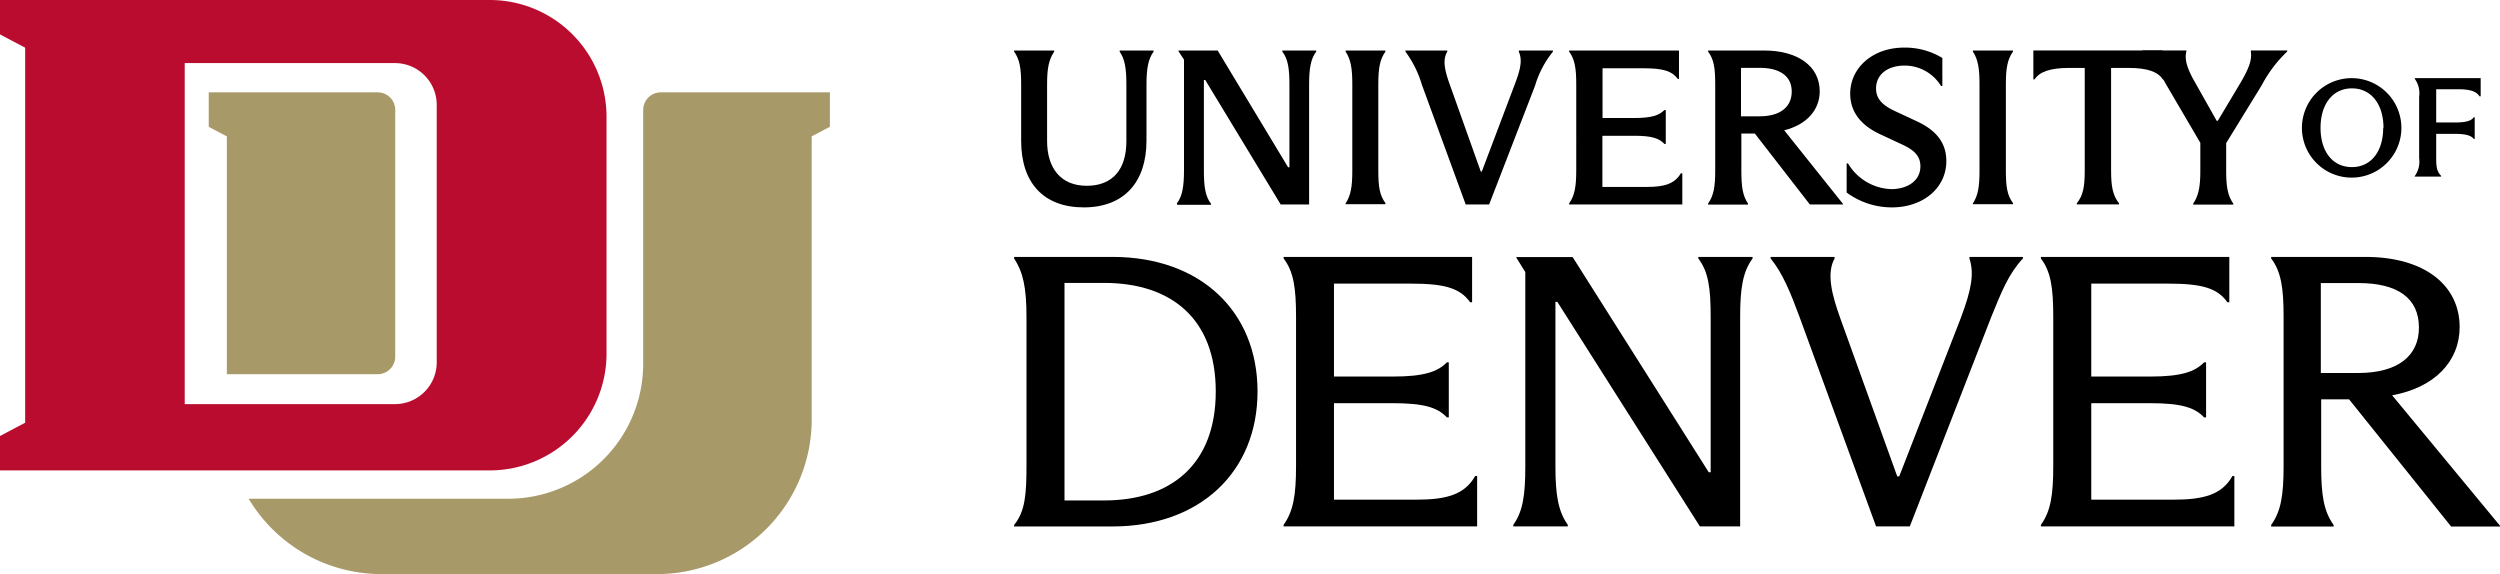 <svg xmlns="http://www.w3.org/2000/svg" viewBox="0 0 351.88 80.8"><defs><style>.cls-1{fill:#a89968;}.cls-2{fill:#ba0c2f;}</style></defs><g><g><path d="M143.73,19.83v-8c0-2.24-.22-3.49-1-4.58V7.11h5.65v.16c-.75,1.09-1,2.34-1,4.58v8c0,3.78,1.9,6.3,5.58,6.3s5.58-2.34,5.58-6.26v-8c0-2.27-.22-3.58-.94-4.61V7.11h4.77v.16c-.74,1-1,2.37-1,4.61V19.8c0,5.86-3.18,9.39-8.82,9.39S143.73,25.76,143.73,19.83Z"/><path d="M165.65,28.62c.78-1,1-2.46,1-4.67V8.39l-.78-1.18v-.1h5.52l9.91,16.43h.19V11.88c0-2.18-.19-3.58-1-4.61V7.11h4.77v.16c-.78,1-1,2.43-1,4.61v16.9h-4L169.64,11.26h-.19V24c0,2.21.19,3.65,1,4.67v.16h-4.77Z"/><path d="M189.4,28.62c.72-1.09.94-2.33.94-4.58V11.85c0-2.24-.22-3.49-.94-4.58V7.11H195v.16c-.78,1.09-1,2.34-1,4.58V24c0,2.25.18,3.49,1,4.58v.16H189.4Z"/><path d="M209.6,28.78h-3.3l-6.17-16.86a15,15,0,0,0-2.31-4.65V7.11h5.89v.16c-.72,1.19-.34,2.74.41,4.8l4.3,12.07h.15L213.16,12c.84-2.18,1.15-3.52.62-4.71V7.11h4.8v.16a13.87,13.87,0,0,0-2.52,4.8Z"/><path d="M236.79,24.38v4.4H220.86v-.16c.78-1.09,1-2.36,1-4.67V11.82c0-2.21-.21-3.49-1-4.55V7.11h15.46v4h-.16c-.84-1.1-2-1.5-4.8-1.5h-5.8v7H230c2.5,0,3.49-.37,4.27-1.12h.19v4.77h-.19c-.75-.81-1.8-1.15-4.27-1.15h-4.46v7.2h6.27c2.43,0,3.87-.41,4.77-1.91Z"/><path d="M259.42,28.72v.06h-4.68L247,18.8h-1.9V24c0,2.31.19,3.55.93,4.64v.16h-5.61v-.16c.78-1.09,1-2.33,1-4.64V11.82c0-2.12-.16-3.46-1-4.55V7.11h7.89c4.8,0,7.82,2.25,7.82,5.74,0,2.65-1.87,4.71-5,5.49ZM245.05,16.37h2.62c2.9,0,4.52-1.31,4.52-3.49s-1.69-3.33-4.49-3.33h-2.65Z"/><path d="M259.92,27.1V23h.19a7.37,7.37,0,0,0,6.11,3.62c2.09,0,4.08-1.06,4.08-3.21,0-1.5-.93-2.34-2.74-3.15l-2.87-1.34c-2.87-1.31-4.27-3.27-4.27-5.74,0-3.64,3.18-6.48,7.57-6.48a10.1,10.1,0,0,1,5.4,1.46V12.1h-.19a6,6,0,0,0-5.14-2.87c-2.25,0-4,1.16-4,3.22,0,1.34.74,2.3,2.65,3.18l3,1.4c2.74,1.25,4.24,3,4.24,5.64,0,3.87-3.37,6.52-7.64,6.52A10.7,10.7,0,0,1,259.92,27.1Z"/><path d="M277.69,28.62c.72-1.09.93-2.33.93-4.58V11.85c0-2.24-.21-3.49-.93-4.58V7.11h5.64v.16c-.78,1.09-1,2.34-1,4.58V24c0,2.25.18,3.49,1,4.58v.16h-5.64Z"/><path d="M324,18A7,7,0,1,1,338,18,7,7,0,1,1,324,18Zm11.48,0c0-3.32-1.72-5.56-4.44-5.56s-4.42,2.24-4.42,5.56,1.7,5.52,4.42,5.52S335.44,21.27,335.44,18Z"/><path d="M339.88,24.79a3.51,3.51,0,0,0,.62-2.54V13.61a3.45,3.45,0,0,0-.62-2.52V11h9.28v2.56H349c-.44-.7-1.32-1-3.08-1H342.9v4.68h2.56c1.58,0,2.34-.2,2.74-.74h.12v3.06h-.12c-.4-.5-1.16-.72-2.74-.72H342.9v3.38c0,1.38.12,1.94.7,2.54v.1h-3.72Z"/><path d="M144.48,44.62c0-4.2-.49-6.33-1.74-8.24v-.22H156.6C168.94,36.16,177,43.8,177,55.1s-8.08,19-20.42,19H142.74v-.22c1.58-1.91,1.74-4.42,1.74-8.46Zm5.35,25.82h5.57c9.44,0,15.72-5.08,15.72-15.34s-6.28-15.28-15.72-15.28h-5.57Z"/><path d="M207.91,67v7.09H180.67v-.22c1.36-1.91,1.75-4.14,1.75-8.24V44.56c0-4-.33-6.33-1.75-8.18v-.22H207.2v6.38h-.28c-1.42-2-3.6-2.62-8.35-2.62H187.76V53h8.3c4.31,0,6.28-.65,7.59-2h.27v7.75h-.27c-1.31-1.41-3.28-2-7.59-2h-8.3V70.33h11.58c4.25,0,6.82-.71,8.29-3.33Z"/><path d="M213,73.87c1.37-1.91,1.69-4.25,1.69-8.24V38.29l-1.25-2v-.11h7.91l19.16,30.29h.27V44.56c0-4-.32-6.33-1.74-8.18v-.22h7.64v.22c-1.37,1.85-1.75,4.2-1.75,8.18V74.09h-5.67L219.2,42.49h-.27V65.63c0,4,.38,6.33,1.74,8.24v.22H213Z"/><path d="M268.81,74.09h-4.75L253.31,44.67c-1.31-3.54-2.4-6.22-4.09-8.29v-.22h9v.22c-1.14,2.07-.43,5,.82,8.46l8,22.21h.28L276,44.73c1.47-3.93,1.91-6.22,1.2-8.35v-.22h7.53v.22c-2,2.13-3,4.64-4.48,8.29Z"/><path d="M314.49,67v7.09H287.26v-.22C288.62,72,289,69.73,289,65.63V44.56c0-4-.33-6.33-1.74-8.18v-.22h26.52v6.38h-.27c-1.42-2-3.6-2.62-8.35-2.62H294.35V53h8.3c4.31,0,6.27-.65,7.58-2h.28v7.75h-.28c-1.31-1.41-3.27-2-7.58-2h-8.3V70.33h11.57c4.26,0,6.83-.71,8.3-3.33Z"/><path d="M351.88,74v.11H345l-14.36-17.9h-3.93v9.39c0,4.15.38,6.38,1.75,8.29v.22h-8.79v-.22c1.37-1.91,1.75-4.14,1.75-8.29V44.51c0-3.88-.33-6.28-1.75-8.13v-.22h13.26c8.35,0,13.27,4,13.27,9.88,0,4.8-3.5,8.51-9.5,9.6Zm-25.22-21.5h5.24c5.68,0,8.57-2.46,8.57-6.39,0-4.15-3-6.27-8.51-6.27h-5.3Z"/><path d="M292.31,28.61c.9-1.09,1.12-2.34,1.12-4.62V9.56h-2.18c-2.74,0-4.18.56-4.89,1.62h-.16V7.1h18.17l.26,4.08h-.19c-.72-1.06-2.12-1.62-4.86-1.62h-2.44V24c0,2.28.25,3.53,1.12,4.62v.15h-5.95Z"/><path d="M316.84,7.1h5.09v.15A18.27,18.27,0,0,0,318.34,12l-5,8.14V24c0,2.31.22,3.53,1,4.65v.15h-5.64v-.15c.75-1.12,1-2.34,1-4.65V20.1l-4.86-8.29a20.84,20.84,0,0,0-3.3-4.56V7.1h6.2v.12c-.34,1.31.28,2.75,1.28,4.49L312,17h.16l3.15-5.27c1.18-2,1.71-3.3,1.49-4.52Z"/><path class="cls-1" d="M53.17,13H29.38v4.85l2.55,1.35V52.67H53.17a2.47,2.47,0,0,0,2.46-2.47V15.46A2.47,2.47,0,0,0,53.17,13"/><path class="cls-1" d="M93,13a2.48,2.48,0,0,0-2.47,2.47V51.2a19,19,0,0,1-19,19H35A21.75,21.75,0,0,0,53.6,80.8H92.49A21.76,21.76,0,0,0,114.25,59V19.19l2.56-1.35V13Z"/><path class="cls-2" d="M68.93,0H0V4.84L3.54,6.71V59.5L0,61.37v4.84H68.93A16.44,16.44,0,0,0,85.37,49.77V16.44A16.44,16.44,0,0,0,68.93,0M61.47,51a5.88,5.88,0,0,1-5.88,5.88H26v-48H55.59a5.88,5.88,0,0,1,5.88,5.88Z"/></g></g></svg>